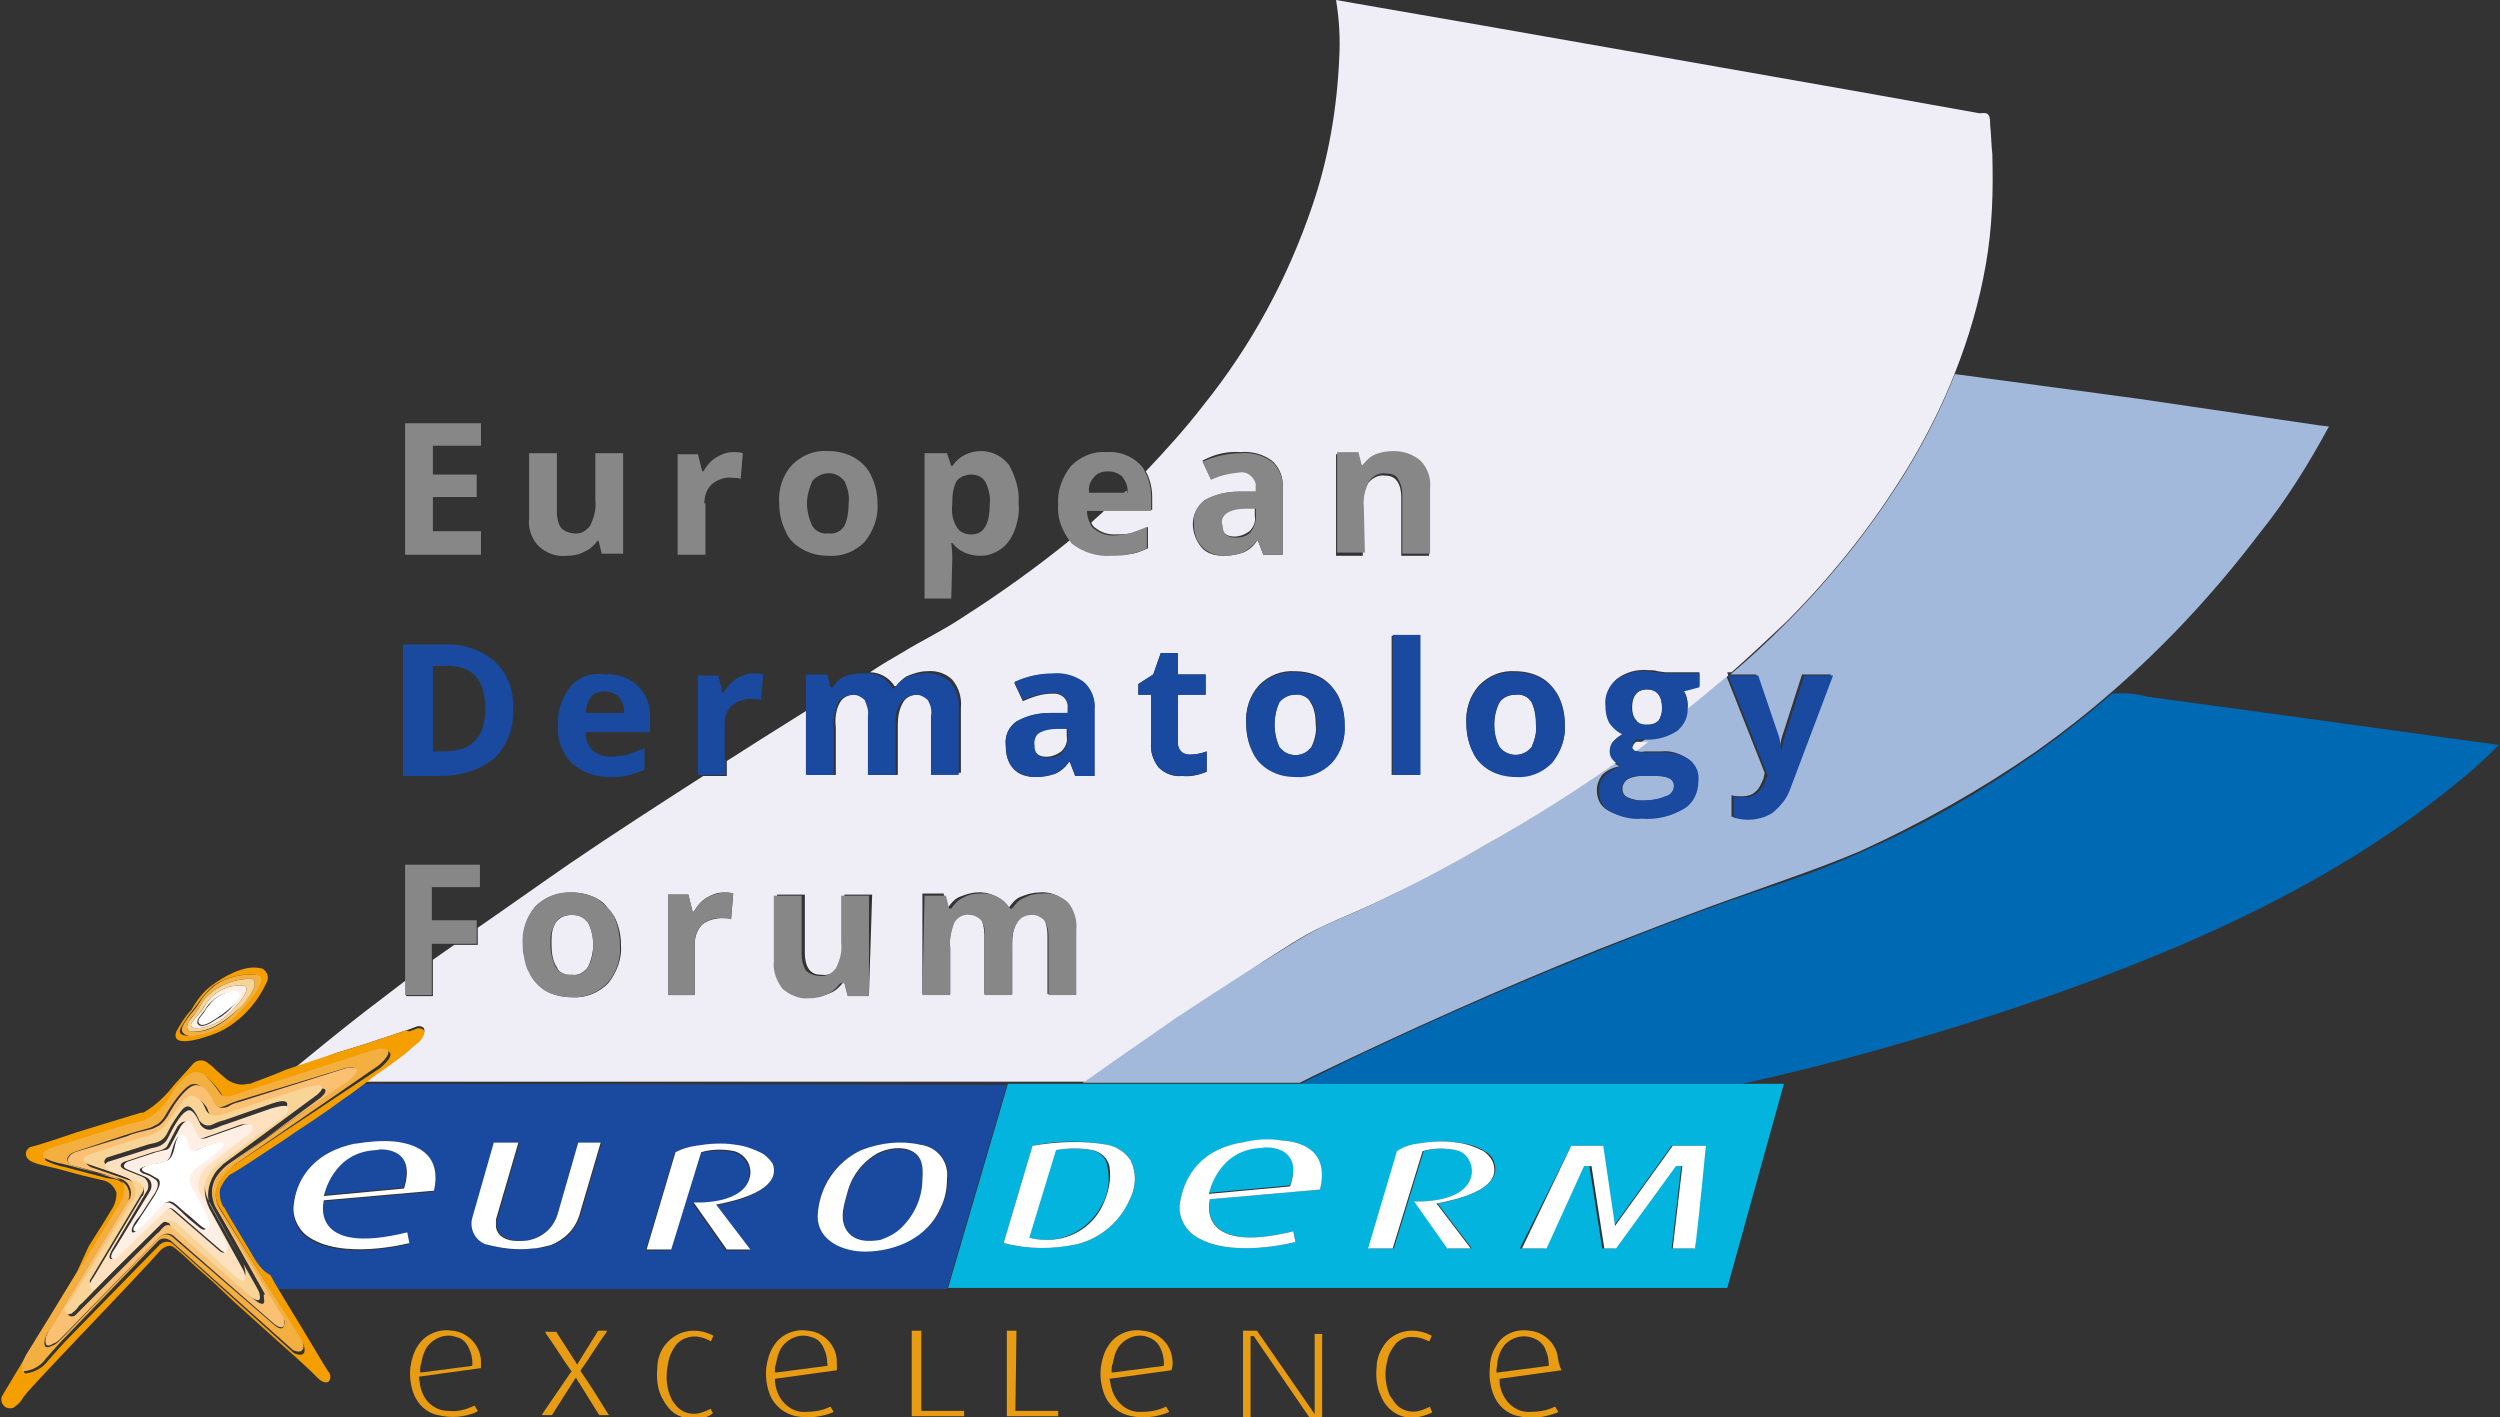 <?xml version="1.0" encoding="utf-8"?>
<!-- Generator: Adobe Illustrator 24.0.1, SVG Export Plug-In . SVG Version: 6.00 Build 0)  -->
<svg version="1.1" id="Capa_1" xmlns="http://www.w3.org/2000/svg" xmlns:xlink="http://www.w3.org/1999/xlink" x="0px" y="0px"
	 viewBox="0 0 233.9 132.6" style="enable-background:new 0 0 233.9 132.6;" xml:space="preserve">
<rect x="0" y="0" width="233.9" height="132.6" fill="#333333" stroke="none"/>
<style type="text/css">
	.st0{fill:none;}
	.st1{fill:#0069B3;}
	.st2{fill:#A3B9DB;}
	.st3{fill:#EFEEF7;}
	.st4{fill:#878787;}
	.st5{fill:#194A9F;}
	.st6{fill:#03B4DE;}
	.st7{fill:#FFFFFF;}
	.st8{fill:#F59E00;}
	.st9{fill:#F4AF41;}
	.st10{fill:#FBC072;}
	.st11{fill:#F8D497;}
	.st12{fill:#FFE1BF;}
	.st13{fill:#FFEFE5;}
	.st14{fill:#E89C13;}
</style>
<title>Recurso 2</title>
<g id="Capa_2_1_">
	<g id="Capa_1-2">
		<path class="st0" d="M76,125.1c-1.1-0.4-2.2,0.1-2.8,1c-0.3,0.4-0.4,0.9-0.5,1.5c0,0.3,0,0.6-0.1,0.8h0.2l4.6-0.6
			c0.1,0,0.1,0,0.1-0.1c0-0.5-0.1-0.9-0.3-1.4C77.1,125.7,76.6,125.3,76,125.1z"/>
		<path class="st0" d="M42.7,125.1c-1.1-0.4-2.2,0.1-2.8,1c-0.3,0.4-0.4,0.9-0.5,1.5c0,0.3,0,0.6-0.1,0.8h0.2l4.6-0.6
			c0.1,0,0.1,0,0.1-0.1c0-0.5-0.1-0.9-0.3-1.4C43.7,125.7,43.3,125.3,42.7,125.1z"/>
		<path class="st0" d="M90.9,50c1.2,0,1.7-0.9,1.7-2.8c0.1-0.7-0.1-1.5-0.4-2.2c-0.3-0.5-0.8-0.7-1.3-0.7c-0.5,0-1,0.2-1.4,0.6
			c-0.3,0.6-0.5,1.3-0.4,1.9v0.3c-0.1,0.8,0.1,1.5,0.4,2.2C89.8,49.7,90.3,50,90.9,50z"/>
		<path class="st0" d="M40.4,89.7l2-1.4h-2V89.7z"/>
		<path class="st0" d="M45.4,66.3c0-2.7-1.2-4-3.5-4h-1.4v8h1.1C44.1,70.3,45.4,69,45.4,66.3z"/>
		<path class="st0" d="M107.4,125.1c-1.1-0.4-2.2,0.1-2.8,1c-0.3,0.4-0.4,0.9-0.5,1.5c0,0.3,0,0.6-0.1,0.8h0.2l4.6-0.6
			c0.1,0,0.1,0,0.1-0.1c0-0.5-0.1-0.9-0.3-1.4C108.4,125.7,108,125.3,107.4,125.1z"/>
		<path class="st0" d="M105.4,45.9c0-0.5-0.2-0.9-0.5-1.3c-0.3-0.4-0.8-0.5-1.3-0.5c-0.5,0-0.9,0.2-1.3,0.5
			c-0.3,0.4-0.5,0.9-0.5,1.5h3.4L105.4,45.9z"/>
		<path class="st0" d="M102,49c0.4-0.4,0.9-0.8,1.3-1.2h-1.6C101.7,48.2,101.8,48.6,102,49z"/>
		<path class="st0" d="M143.7,125.3c-1-0.5-2.2-0.2-2.9,0.5c-0.4,0.4-0.6,1-0.7,1.6c-0.1,0.3-0.1,0.7-0.1,1h0.2l4.6-0.6
			c0.1,0,0.1,0,0.1-0.1c0-0.5-0.1-0.9-0.3-1.4C144.5,125.8,144.2,125.5,143.7,125.3z"/>
		<path class="st0" d="M77.5,50c0.6,0.1,1.2-0.2,1.5-0.7c0.3-0.6,0.5-1.4,0.4-2.1c0-0.7-0.1-1.4-0.4-2.1c-0.7-0.8-1.9-1-2.7-0.3
			c-0.1,0.1-0.2,0.2-0.3,0.3c-0.3,0.6-0.5,1.4-0.4,2.1c0,0.7,0.1,1.5,0.4,2.1C76.3,49.8,76.9,50,77.5,50z"/>
		<path class="st0" d="M54.8,66.7h3.6c0-0.5-0.2-1.1-0.5-1.5c-0.3-0.4-0.8-0.5-1.3-0.5c-0.5,0-0.9,0.2-1.3,0.5
			C55,65.7,54.9,66.2,54.8,66.7z"/>
		<path class="st1" d="M213.5,66.9L201,65.2c-1.1-0.3-2.2-0.4-3.4-0.3c-2.2,1.9-4.6,3.8-7,5.5c-5.1,3.6-10.6,6.8-16.4,9.3
			c-3.5,1.6-7.1,2.8-10.7,4c-4.7,1.6-9.3,3.4-13.8,5.2c-9,3.6-17.9,7.5-26.6,11.8l-1.4,0.7H163c8.2-1.8,16.3-4.1,24.3-6.7
			c15-5,30.2-11.3,42.5-21.4c1.4-1.1,2.7-2.3,4-3.6L213.5,66.9z"/>
		<path class="st2" d="M152.3,74.6c0.4,0.2,0.9,0.3,1.4,0.3c0.7,0,1.5-0.1,2.2-0.4c0.4-0.1,0.7-0.5,0.8-1c0-0.3-0.2-0.6-0.5-0.7
			c-0.5-0.2-0.9-0.2-1.4-0.2h-1.3c-0.4,0-0.8,0.1-1.2,0.3c-0.3,0.2-0.5,0.5-0.5,0.9C151.8,74.2,152,74.5,152.3,74.6z"/>
		<path class="st2" d="M167,58.4c-1.6,1.6-3.3,3.2-5.1,4.7h2.4l1.8,5.3c0.2,0.5,0.3,1.1,0.3,1.6h0.1c0.1-0.6,0.2-1.1,0.4-1.6
			l1.7-5.3h2.7l-4,10.6c-0.3,0.9-0.8,1.6-1.6,2.2c-0.7,0.5-1.5,0.7-2.4,0.7c-0.4,0-0.9-0.1-1.3-0.2v-2c0.3,0.1,0.7,0.1,1,0.1
			c0.4,0,0.9-0.1,1.2-0.4c0.4-0.3,0.6-0.8,0.8-1.3l0.1-0.5l-3.6-9.1c-1.2,1.1-2.5,2.1-3.8,3.1c0,0.8-0.4,1.5-1,2
			c-0.8,0.6-1.7,0.9-2.7,0.8c-0.4,0.3-0.9,0.7-1.3,1c0.4,0.2,0.8,0.3,1.2,0.2h1.6c0.8-0.1,1.7,0.2,2.4,0.7c0.6,0.5,0.9,1.2,0.8,2
			c0,1-0.5,2-1.4,2.6c-1.2,0.7-2.6,1-3.9,0.9c-1,0.1-2.1-0.2-3-0.7c-0.7-0.4-1-1.1-1-1.9c0-0.5,0.2-1,0.5-1.4c0.4-0.4,1-0.7,1.6-0.8
			c-0.1-0.1-0.3-0.1-0.4-0.3c-4,2.8-8.1,5.4-12.4,7.8c-3.4,2-7,3.8-10.5,5.5c-1.5,0.7-3,1.3-4.5,2c-2.2,1.1-4.3,2.6-6.4,3.8
			c-2.5,1.6-5,3.1-7.4,4.8c-2.9,1.9-5.8,3.9-8.6,6h20.3l1.4-0.7c8.7-4.2,17.6-8.2,26.6-11.8c4.6-1.8,9.2-3.6,13.8-5.2
			c3.6-1.3,7.2-2.5,10.7-4c5.7-2.6,11.2-5.7,16.4-9.3c2.4-1.7,4.7-3.5,7-5.5c5.2-4.5,9.8-9.5,13.9-14.9c2.5-3.1,4.6-6.5,6.5-10
			l-0.9-0.1l-17-2.5L182.9,35c-1.1,2.8-2.4,5.4-3.9,8C175.7,48.6,171.6,53.8,167,58.4z"/>
		<path class="st3" d="M105.4,46.1c0-0.1,0-0.1,0-0.2l-0.2,0.2H105.4z"/>
		<path class="st3" d="M31.5,98.5l2.6-0.8l2.4-0.8l1.5-0.5l0.3-0.1c0.3-0.1,0.5-0.2,0.8-0.3h0c0.7,0,0.6,0.4,0.6,0.5
			c-0.1,0.3-0.3,0.6-0.5,0.8l0,0l0,0l-0.5,0.4l-0.8,0.7c-0.4,0.3-0.8,0.6-1.2,0.9l-1.7,1.2l-0.9,0.7h67.4c2.8-2,5.7-4,8.6-6
			c2.4-1.6,4.9-3.2,7.4-4.8c2.1-1.3,4.2-2.8,6.4-3.8c1.5-0.7,3-1.3,4.5-2c3.6-1.7,7.1-3.5,10.5-5.5c4.3-2.4,8.4-5,12.4-7.8
			c-0.1-0.1-0.2-0.2-0.3-0.3c-0.2-0.2-0.3-0.5-0.3-0.8c0-0.3,0.1-0.6,0.3-0.9c0.3-0.3,0.6-0.5,0.9-0.7c-0.5-0.2-0.9-0.6-1.2-1
			c-0.3-0.5-0.4-1.1-0.4-1.7c-0.1-0.9,0.3-1.8,1-2.4c0.8-0.6,1.8-0.9,2.9-0.8c0.3,0,0.6,0,0.9,0.1l0.7,0.1h3.2v1.3l-1.5,0.4
			c0.3,0.4,0.4,0.9,0.4,1.4c0,0.1,0,0.2,0,0.3c1.3-1,2.5-2.1,3.8-3.1l-0.1-0.3h0.4c1.7-1.5,3.4-3.1,5.1-4.7
			c4.6-4.6,8.6-9.7,11.9-15.3c1.5-2.6,2.8-5.2,3.9-8c1.3-3.3,2.3-6.7,2.9-10.2c0.6-3.4,0.7-6.8,0.6-10.3c-0.1-0.9-0.1-1.8-0.2-2.7
			c0-0.3,0-0.8-0.2-1s-0.6-0.1-0.8-0.1l-10.6-1.9L157,5.6l-18.2-3.2l-12.1-2.1L125,0c0.3,1.8,0.4,3.6,0.3,5.4
			c-0.2,4.7-1,9.4-2.5,13.8c-2.3,6.8-5.7,13.1-10.2,18.7c-1.7,2.2-3.5,4.2-5.4,6.2c0.4,0.7,0.6,1.6,0.6,2.4v1.2h-4.4
			c-0.4,0.4-0.9,0.8-1.3,1.2c0.1,0.2,0.2,0.4,0.4,0.5c0.5,0.4,1.1,0.6,1.7,0.6c0.5,0,1.1,0,1.6-0.1c0.5-0.1,1.1-0.3,1.6-0.6v2
			c-0.5,0.2-0.9,0.4-1.4,0.5c-0.6,0.1-1.2,0.1-1.8,0.1c-1.3,0.1-2.6-0.4-3.6-1.3c-0.1-0.1-0.2-0.2-0.2-0.3
			c-3.3,2.7-6.8,5.2-10.4,7.5c-1.8,1.2-3.7,2.1-5.5,3.2c-1,0.6-2.1,1.2-3.1,1.9c0.9,0,1.8,0.5,2.3,1.3h0.2c0.3-0.4,0.6-0.8,1.1-1
			c0.5-0.2,1.1-0.4,1.7-0.4c0.9-0.1,1.8,0.2,2.4,0.8c0.6,0.7,0.9,1.7,0.8,2.6v6.1h-2.6V67c0-0.5-0.1-1.1-0.3-1.5
			c-0.2-0.3-0.7-0.5-1.1-0.5c-0.6,0-1.1,0.2-1.4,0.7c-0.4,0.7-0.5,1.4-0.5,2.1v4.7h-2.6V67c0-0.5-0.1-1-0.3-1.5
			c-0.3-0.4-0.7-0.5-1.1-0.5c-0.6,0-1.1,0.2-1.4,0.7c-0.4,0.7-0.5,1.5-0.4,2.4v4.4h-2.6v-6.1l-4.3,2.7l-3.3,2.1v1.4h-2.2
			c-4.2,2.7-8.4,5.4-12.5,8.2c-2.9,2-5.7,4-8.6,6v1.6h-2.2l-2,1.4v3.4h-2.5v-1.5c-1.3,1-2.5,1.9-3.8,2.9c-2.2,1.7-4.4,3.5-6.6,5.3
			c0.5-0.2,1-0.4,1.5-0.5L31.5,98.5z M68.4,86c-0.2-0.1-0.5-0.1-0.8-0.1c-0.7,0-1.4,0.2-1.9,0.6C65.2,87,65,87.7,65,88.3v4.8h-2.5
			v-9.4h1.9l0.4,1.6h0.1c0.3-0.5,0.7-1,1.2-1.3c0.5-0.3,1-0.5,1.6-0.5c0.3,0,0.6,0,0.9,0.1L68.4,86z M81.3,93.1h-2L79,91.9h-0.1
			c-0.3,0.4-0.7,0.8-1.2,1c-0.5,0.2-1.1,0.4-1.7,0.4c-0.9,0.1-1.8-0.3-2.5-0.9c-0.6-0.7-0.9-1.6-0.8-2.6v-6.1h2.6v5.5
			c0,0.5,0.1,1.1,0.4,1.5c0.3,0.4,0.7,0.5,1.2,0.5c0.6,0.1,1.2-0.2,1.6-0.7c0.4-0.7,0.5-1.6,0.5-2.4v-4.4h2.6L81.3,93.1z
			 M124.6,71.3c-0.9,0.9-2.1,1.4-3.4,1.3c-0.8,0-1.7-0.2-2.4-0.6c-0.7-0.4-1.2-1-1.6-1.7c-0.4-0.8-0.6-1.7-0.6-2.6
			c-0.1-1.3,0.3-2.6,1.2-3.6c0.9-0.9,2.1-1.4,3.4-1.3c0.8,0,1.7,0.2,2.4,0.6c0.7,0.4,1.2,1,1.6,1.7c0.4,0.8,0.6,1.7,0.6,2.6
			C125.9,69.1,125.4,70.4,124.6,71.3L124.6,71.3z M132.8,72.5h-2.6v-13h2.6V72.5z M145.2,71.3c-0.9,0.9-2.1,1.4-3.4,1.3
			c-0.8,0-1.7-0.2-2.4-0.6c-0.7-0.4-1.2-1-1.6-1.7c-0.4-0.8-0.6-1.7-0.6-2.6c-0.1-1.3,0.3-2.6,1.2-3.6c0.9-0.9,2.1-1.4,3.4-1.3
			c0.8,0,1.7,0.2,2.4,0.6c0.7,0.4,1.2,1,1.6,1.7c0.4,0.8,0.6,1.7,0.6,2.6C146.5,69.1,146,70.4,145.2,71.3L145.2,71.3z M125,42.5h2
			l0.3,1.2h0.1c0.3-0.4,0.7-0.8,1.2-1c0.5-0.2,1.1-0.4,1.7-0.3c0.9-0.1,1.8,0.3,2.5,0.9c0.6,0.7,0.9,1.6,0.9,2.6v6.1h-2.6v-5.5
			c0-0.5-0.1-1.1-0.4-1.5c-0.3-0.4-0.7-0.5-1.1-0.5c-0.6-0.1-1.2,0.2-1.6,0.7c-0.4,0.7-0.5,1.6-0.5,2.4v4.4H125V42.5z M112.7,46.8
			c1-0.5,2-0.8,3.2-0.8h1.6v-0.5c0.1-0.7-0.4-1.3-1.1-1.4c-0.1,0-0.3,0-0.4,0c-0.9,0-1.8,0.3-2.7,0.7l-0.8-1.7
			c1.1-0.6,2.3-0.9,3.6-0.8c1-0.1,2.1,0.2,2.9,0.8c0.7,0.6,1.1,1.6,1,2.5v6.3h-1.8l-0.5-1.3h-0.1c-0.3,0.5-0.8,0.9-1.3,1.1
			c-0.6,0.2-1.2,0.3-1.8,0.3c-0.8,0-1.6-0.2-2.1-0.8c-0.5-0.6-0.8-1.4-0.8-2.2C111.6,48.2,112,47.4,112.7,46.8L112.7,46.8z
			 M106.5,64l1.4-0.9l0.7-2h1.6v2h2.6V65h-2.6v4.5c0,0.3,0.1,0.6,0.3,0.8c0.2,0.2,0.5,0.3,0.8,0.3c0.5,0,1.1-0.1,1.6-0.3v1.9
			c-0.7,0.3-1.5,0.5-2.3,0.4c-0.8,0.1-1.6-0.2-2.2-0.8c-0.5-0.7-0.8-1.5-0.7-2.3V65h-1.2V64z M95.1,67.5c1-0.5,2-0.8,3.2-0.8h1.6
			v-0.4c0.1-0.7-0.4-1.3-1.1-1.4c-0.1,0-0.2,0-0.4,0c-0.9,0-1.8,0.3-2.7,0.7l-0.8-1.7c1.1-0.6,2.3-0.9,3.6-0.8
			c1-0.1,2.1,0.2,2.9,0.8c0.7,0.6,1.1,1.6,1,2.5v6.2h-1.8l-0.5-1.3h-0.1c-0.3,0.5-0.8,0.9-1.3,1.1c-0.6,0.2-1.2,0.3-1.8,0.3
			c-0.8,0-1.6-0.2-2.1-0.8c-0.3-0.3-0.5-0.7-0.6-1.2c-0.1-0.3-0.1-0.7-0.1-1C94,68.8,94.4,68,95.1,67.5z M88.3,83.7l0.3,1.2h0.1
			c0.3-0.4,0.6-0.8,1.1-1c0.5-0.2,1.1-0.4,1.6-0.4c1.1-0.1,2.2,0.4,2.8,1.4h0.2c0.3-0.4,0.6-0.8,1.1-1c0.5-0.2,1.1-0.4,1.7-0.4
			c0.9-0.1,1.8,0.2,2.4,0.8c0.6,0.7,0.9,1.7,0.8,2.6v6.1H98v-5.5c0-0.5-0.1-1.1-0.3-1.5c-0.2-0.3-0.7-0.5-1.1-0.5
			c-0.6,0-1.1,0.2-1.4,0.7c-0.4,0.6-0.5,1.4-0.5,2.1v4.7h-2.6v-5.5c0-0.5-0.1-1.1-0.3-1.5c-0.2-0.3-0.7-0.5-1.1-0.5
			c-0.6,0-1.1,0.2-1.4,0.7c-0.3,0.7-0.5,1.6-0.4,2.4v4.4h-2.6v-9.4H88.3z M50.1,84.8c0.9-0.9,2.1-1.3,3.4-1.3c0.8,0,1.7,0.2,2.4,0.6
			c0.4,0.2,0.7,0.5,1,0.9c0.2,0.3,0.4,0.5,0.6,0.8c0.4,0.8,0.6,1.7,0.6,2.6c0.1,1.3-0.4,2.6-1.2,3.6c-0.9,0.9-2.1,1.4-3.4,1.3
			c-0.8,0-1.7-0.2-2.4-0.6c-0.7-0.4-1.2-1-1.5-1.7c-0.2-0.5-0.4-1.1-0.5-1.6c0-0.3-0.1-0.7-0.1-1C48.8,87.1,49.3,85.8,50.1,84.8z"/>
		<path class="st3" d="M115.5,50.2c0.5,0,1-0.2,1.4-0.5c0.4-0.4,0.6-0.9,0.5-1.4v-0.8h-1c-0.6,0-1.2,0.1-1.7,0.4
			c-0.4,0.2-0.6,0.7-0.6,1.1C114.3,49.8,114.7,50.2,115.5,50.2z"/>
		<path class="st3" d="M154.1,67.8c0.4,0,0.8-0.1,1.1-0.4c0.2-0.4,0.4-0.8,0.3-1.2c0-1.1-0.5-1.7-1.4-1.7s-1.4,0.6-1.4,1.7
			c0,0.4,0.1,0.9,0.4,1.2C153.3,67.7,153.7,67.9,154.1,67.8z"/>
		<path class="st3" d="M53.5,91.2c0.6,0.1,1.1-0.2,1.5-0.7c0.3-0.6,0.5-1.4,0.5-2.1c0-0.7-0.1-1.4-0.5-2.1c-0.1-0.1-0.1-0.1-0.2-0.2
			c-0.3-0.4-0.8-0.5-1.3-0.5c-0.6,0-1.1,0.2-1.5,0.7c-0.3,0.5-0.4,1-0.4,1.6c0,0.2,0,0.3,0,0.5c0,0.7,0.1,1.5,0.5,2.1
			C52.3,91,52.9,91.3,53.5,91.2z"/>
		<path class="st3" d="M121.2,65c-0.6,0-1.1,0.2-1.5,0.7c-0.6,1.3-0.6,2.9,0,4.2c0.6,0.8,1.8,1,2.6,0.4c0.1-0.1,0.2-0.2,0.4-0.4
			c0.3-0.7,0.5-1.4,0.4-2.1c0-0.7-0.1-1.5-0.5-2.1C122.4,65.2,121.8,64.9,121.2,65z"/>
		<path class="st3" d="M97.9,70.8c0.5,0,1-0.2,1.4-0.5c0.4-0.4,0.6-0.9,0.5-1.4v-0.8h-1c-0.6,0-1.2,0.1-1.7,0.4
			c-0.4,0.3-0.6,0.7-0.6,1.1c0,0.1,0,0.1,0,0.2C96.8,70.5,97.2,70.8,97.9,70.8z"/>
		<path class="st3" d="M153.5,69.4h-0.4c-0.2,0.1-0.4,0.4-0.4,0.7c0,0.1,0.1,0.3,0.2,0.3c0.4-0.3,0.9-0.6,1.3-1H154L153.5,69.4z"/>
		<path class="st3" d="M141.8,65c-0.6,0-1.1,0.2-1.5,0.7c-0.3,0.6-0.5,1.4-0.5,2.1c0,0.7,0.1,1.5,0.5,2.1c0.6,0.8,1.8,1,2.7,0.3
			c0.1-0.1,0.2-0.2,0.3-0.3c0.3-0.7,0.5-1.4,0.4-2.1c0-0.7-0.1-1.4-0.4-2.1C143,65.2,142.4,64.9,141.8,65z"/>
		<polygon class="st4" points="45,49.7 40.5,49.7 40.5,46.5 44.6,46.5 44.6,44.4 40.5,44.4 40.5,41.7 45,41.7 45,39.6 37.9,39.6 
			37.9,51.9 45,51.9 		"/>
		<path class="st4" d="M53,52c0.6,0,1.2-0.1,1.7-0.4c0.5-0.2,0.9-0.6,1.2-1H56l0.3,1.2h2v-9.4h-2.6v4.4c0.1,0.8-0.1,1.6-0.5,2.4
			c-0.4,0.5-0.9,0.8-1.5,0.7c-0.4,0-0.9-0.2-1.2-0.5c-0.3-0.4-0.4-1-0.4-1.5v-5.5h-2.6v6.1c-0.1,0.9,0.2,1.8,0.8,2.5
			C51.1,51.8,52.1,52.1,53,52z"/>
		<path class="st4" d="M65.9,47.1c0-0.7,0.2-1.3,0.7-1.8c0.5-0.4,1.2-0.7,1.9-0.6c0.3,0,0.5,0,0.8,0.1l0.2-2.4
			c-0.3-0.1-0.6-0.1-0.9-0.1c-0.6,0-1.1,0.2-1.6,0.5c-0.5,0.3-0.9,0.8-1.2,1.3h-0.1l-0.4-1.6h-1.9v9.4h2.6V47.1z"/>
		<path class="st4" d="M75.1,51.4c0.7,0.4,1.5,0.6,2.4,0.6c1.3,0.1,2.5-0.4,3.4-1.3c0.8-1,1.3-2.3,1.2-3.6c0-0.9-0.2-1.8-0.6-2.6
			c-0.3-0.7-0.9-1.3-1.6-1.7c-0.7-0.4-1.6-0.6-2.4-0.6c-1.3-0.1-2.5,0.4-3.4,1.3c-0.9,1-1.3,2.3-1.2,3.6c0,0.9,0.2,1.8,0.6,2.6
			C73.8,50.5,74.4,51,75.1,51.4z M76,45c0.7-0.8,1.9-1,2.7-0.3c0.1,0.1,0.2,0.2,0.3,0.3c0.3,0.6,0.5,1.4,0.4,2.1
			c0,0.7-0.1,1.5-0.4,2.1c-0.3,0.5-0.9,0.8-1.5,0.7c-0.6,0.1-1.2-0.2-1.5-0.7c-0.3-0.6-0.5-1.4-0.5-2.1C75.5,46.4,75.7,45.7,76,45z"
			/>
		<path class="st4" d="M89.1,52.2c0-0.1,0-0.6-0.1-1.4h0.1c0.6,0.8,1.6,1.2,2.6,1.2c0.7,0,1.3-0.2,1.9-0.6c0.6-0.4,1-1,1.3-1.7
			c0.3-0.8,0.5-1.7,0.4-2.6c0.1-1.3-0.3-2.5-0.9-3.6c-0.6-0.8-1.6-1.3-2.6-1.3c-1.1,0-2.1,0.5-2.7,1.4h-0.1l-0.4-1.2h-2.1V56H89
			L89.1,52.2z M89.1,46.9c0-0.7,0.1-1.3,0.4-1.9c0.3-0.4,0.9-0.6,1.4-0.6c0.5,0,1,0.2,1.3,0.7c0.3,0.6,0.5,1.4,0.4,2.1
			c0,1.9-0.6,2.8-1.7,2.8c-0.6,0-1.1-0.2-1.4-0.7c-0.4-0.7-0.5-1.4-0.4-2.2V46.9z"/>
		<path class="st4" d="M104,52c0.6,0,1.2,0,1.9-0.2c0.5-0.1,1-0.3,1.4-0.5v-2c-0.5,0.2-1,0.4-1.6,0.6c-0.5,0.1-1.1,0.2-1.6,0.2
			c-0.6,0-1.2-0.2-1.7-0.6c-0.2-0.1-0.3-0.3-0.4-0.5c-0.2-0.4-0.3-0.8-0.3-1.2h6v-1.3c0-0.8-0.2-1.7-0.6-2.4
			c-0.1-0.3-0.3-0.5-0.5-0.7c-0.8-0.8-2-1.2-3.1-1.1c-1.2-0.1-2.4,0.4-3.3,1.3c-0.8,1-1.3,2.3-1.2,3.6c-0.1,1.2,0.3,2.3,1,3.3
			c0.1,0.1,0.2,0.2,0.2,0.3C101.3,51.7,102.7,52.1,104,52z M102.4,44.6c0.3-0.4,0.8-0.5,1.3-0.5c0.5,0,1,0.2,1.3,0.5
			c0.3,0.4,0.5,0.8,0.5,1.3c0,0,0,0.1,0,0.2h-3.6C101.8,45.5,102,45,102.4,44.6L102.4,44.6z"/>
		<path class="st4" d="M114.5,52c0.6,0,1.2-0.1,1.8-0.3c0.5-0.3,1-0.7,1.3-1.1h0.1l0.5,1.3h1.8v-6.2c0.1-0.9-0.3-1.9-1-2.5
			c-0.8-0.6-1.9-0.9-2.9-0.8c-1.2,0-2.5,0.3-3.6,0.8l0.8,1.7c0.8-0.4,1.7-0.6,2.7-0.7c0.7-0.1,1.3,0.4,1.5,1.1c0,0.1,0,0.2,0,0.4V46
			h-1.6c-1.1,0-2.2,0.2-3.2,0.8c-0.7,0.5-1.1,1.3-1,2.2c0,0.8,0.2,1.6,0.8,2.2C113,51.7,113.8,52,114.5,52z M114.8,48
			c0.5-0.3,1.1-0.4,1.7-0.4h1v0.8c0,0.5-0.2,1-0.5,1.4c-0.4,0.4-0.9,0.5-1.4,0.5c-0.8,0-1.2-0.4-1.2-1.1
			C114.2,48.7,114.4,48.3,114.8,48z"/>
		<path class="st4" d="M127.6,47.4c-0.1-0.8,0.1-1.6,0.5-2.4c0.4-0.5,0.9-0.8,1.6-0.7c0.4,0,0.9,0.1,1.1,0.5c0.3,0.5,0.4,1,0.4,1.5
			v5.5h2.6v-6.1c0.1-0.9-0.2-1.9-0.9-2.6c-0.7-0.6-1.6-0.9-2.5-0.9c-0.6,0-1.2,0.1-1.7,0.3c-0.5,0.2-0.9,0.6-1.2,1h-0.1l-0.3-1.2h-2
			v9.4h2.6L127.6,47.4z"/>
		<path class="st5" d="M46.3,70.9c1.2-1.2,1.8-2.9,1.7-4.6c0.1-1.6-0.5-3.3-1.7-4.4c-1.3-1.1-3-1.7-4.7-1.6h-3.9v12.3h3.5
			C43.2,72.6,45,72,46.3,70.9z M40.5,62.3h1.4c2.3,0,3.5,1.3,3.5,4s-1.3,4-3.8,4h-1.1V62.3z"/>
		<path class="st5" d="M53.4,64.2c-0.8,1-1.3,2.3-1.2,3.7c-0.1,1.3,0.4,2.6,1.3,3.5c1,0.9,2.2,1.3,3.5,1.3c0.6,0,1.3,0,1.9-0.2
			c0.5-0.1,1-0.3,1.4-0.5v-2c-0.5,0.2-1,0.4-1.6,0.6c-0.5,0.1-1.1,0.2-1.6,0.2c-0.6,0-1.2-0.2-1.7-0.6c-0.4-0.5-0.7-1.1-0.6-1.7h6
			v-1.2c0.1-1.2-0.3-2.3-1.1-3.1c-0.8-0.8-2-1.2-3.1-1.1C55.4,62.9,54.2,63.3,53.4,64.2z M57.9,65.2c0.3,0.4,0.5,0.9,0.5,1.5h-3.6
			c0-0.5,0.2-1.1,0.5-1.5c0.3-0.4,0.8-0.5,1.3-0.5C57.1,64.7,57.6,64.9,57.9,65.2L57.9,65.2z"/>
		<path class="st5" d="M67.8,71.1v-3.4c0-0.6,0.2-1.3,0.7-1.7c0.5-0.4,1.2-0.7,1.9-0.6c0.3,0,0.5,0,0.8,0.1l0.2-2.4
			C71.1,63,70.8,63,70.5,63c-0.6,0-1.1,0.2-1.6,0.5c-0.5,0.3-0.9,0.8-1.2,1.3h-0.1l-0.4-1.6h-1.9v9.3h2.6V71.1z"/>
		<path class="st5" d="M78,72.5v-4.4c-0.1-0.8,0.1-1.6,0.4-2.4c0.3-0.5,0.9-0.7,1.4-0.7c0.4,0,0.8,0.2,1.1,0.5
			c0.2,0.5,0.4,1,0.3,1.5v5.5h2.6v-4.7c-0.1-0.7,0.1-1.5,0.5-2.1c0.3-0.4,0.9-0.7,1.4-0.7c0.4,0,0.8,0.2,1.1,0.5
			c0.3,0.5,0.4,1,0.3,1.5v5.5h2.6v-6.1c0.1-0.9-0.2-1.9-0.8-2.6c-0.7-0.6-1.5-0.9-2.4-0.8c-0.6,0-1.1,0.1-1.7,0.4
			c-0.5,0.2-0.9,0.6-1.1,1h-0.2C83,63.5,82.1,63,81.2,63c-0.2,0-0.4,0-0.6,0c-0.6,0-1.1,0.1-1.6,0.3c-0.5,0.2-0.8,0.6-1.1,1h-0.2
			l-0.3-1.2h-2v9.4H78z"/>
		<path class="st5" d="M94.8,71.9c0.6,0.5,1.3,0.8,2.1,0.8c0.6,0,1.2-0.1,1.8-0.3c0.5-0.3,1-0.7,1.3-1.1h0.1l0.5,1.3h1.8v-6.3
			c0.1-0.9-0.3-1.9-1-2.5c-0.8-0.6-1.9-0.9-2.9-0.8c-1.2,0-2.5,0.3-3.6,0.8l0.8,1.7c0.8-0.4,1.7-0.6,2.7-0.7
			c0.7-0.1,1.4,0.4,1.5,1.1c0,0.1,0,0.2,0,0.4v0.4h-1.6c-1.1,0-2.2,0.2-3.2,0.8c-0.7,0.5-1.1,1.3-1,2.2c0,0.3,0.1,0.7,0.1,1
			C94.3,71.1,94.5,71.5,94.8,71.9z M97.2,68.6c0.5-0.3,1.1-0.4,1.7-0.4h1v0.8c0,0.5-0.2,1-0.5,1.4c-0.4,0.4-0.9,0.5-1.4,0.5
			c-0.7,0-1.1-0.3-1.2-0.9c0-0.1,0-0.1,0-0.2C96.7,69.3,96.9,68.8,97.2,68.6z"/>
		<path class="st5" d="M107.7,65.8v3.7c-0.1,0.8,0.2,1.7,0.7,2.3c0.6,0.6,1.4,0.8,2.2,0.8c0.8,0,1.6-0.1,2.3-0.4v-1.9
			c-0.5,0.2-1.1,0.3-1.6,0.3c-0.3,0-0.6-0.1-0.8-0.3c-0.2-0.2-0.3-0.5-0.3-0.8V65h2.6v-1.9h-2.6v-2h-1.6l-0.7,2l-1.4,0.9v1h1.2V65.8
			z"/>
		<path class="st5" d="M123.6,63.5c-0.7-0.4-1.6-0.6-2.4-0.6c-1.3-0.1-2.5,0.4-3.4,1.3c-0.9,1-1.3,2.3-1.2,3.6
			c0,0.9,0.2,1.8,0.6,2.6c0.3,0.7,0.9,1.3,1.6,1.7c0.7,0.4,1.5,0.6,2.4,0.6c1.3,0.1,2.5-0.4,3.4-1.3c0.9-1,1.3-2.3,1.2-3.6
			c0-0.9-0.2-1.8-0.6-2.6C124.9,64.5,124.3,63.9,123.6,63.5z M122.7,69.9c-0.6,0.8-1.8,1-2.6,0.4c-0.1-0.1-0.2-0.2-0.4-0.4
			c-0.6-1.3-0.6-2.9,0-4.2c0.7-0.8,1.9-1,2.7-0.3c0.1,0.1,0.2,0.2,0.3,0.3c0.3,0.6,0.5,1.4,0.5,2.1
			C123.2,68.5,123.1,69.3,122.7,69.9z"/>
		<rect x="130.3" y="59.4" class="st5" width="2.6" height="13.1"/>
		<path class="st5" d="M144.2,63.5c-0.7-0.4-1.5-0.6-2.4-0.6c-1.3-0.1-2.5,0.4-3.4,1.3c-0.9,1-1.3,2.3-1.2,3.6
			c0,0.9,0.2,1.8,0.6,2.6c0.3,0.7,0.9,1.3,1.6,1.7c0.7,0.4,1.6,0.6,2.4,0.6c1.3,0.1,2.5-0.4,3.4-1.3c0.8-1,1.3-2.3,1.2-3.6
			c0-0.9-0.2-1.8-0.6-2.6C145.5,64.5,144.9,63.9,144.2,63.5z M143.3,69.9c-0.6,0.8-1.8,1-2.7,0.3c-0.1-0.1-0.2-0.2-0.3-0.3
			c-0.3-0.6-0.5-1.4-0.5-2.1c0-0.7,0.1-1.5,0.5-2.1c0.3-0.5,0.9-0.7,1.5-0.7c0.6-0.1,1.2,0.2,1.5,0.7c0.3,0.6,0.5,1.4,0.4,2.1
			C143.8,68.5,143.6,69.2,143.3,69.9z"/>
		<path class="st5" d="M150.1,72.6c-0.4,0.4-0.5,0.9-0.5,1.4c0,0.8,0.3,1.5,1,1.9c0.9,0.5,2,0.8,3,0.7c1.4,0.1,2.7-0.2,3.9-0.9
			c0.9-0.5,1.4-1.5,1.4-2.6c0.1-0.8-0.2-1.5-0.8-2c-0.7-0.5-1.5-0.7-2.4-0.7h-1.6c-0.4,0-0.8,0-1.2-0.2c-0.1-0.1-0.2-0.2-0.2-0.3
			c0-0.3,0.2-0.5,0.4-0.7h0.4h0.5h0.2c1,0,1.9-0.3,2.7-0.8c0.6-0.5,1-1.2,1-2c0-0.1,0-0.2,0-0.3c0-0.5-0.1-1-0.4-1.4l1.5-0.4V63
			h-3.3l-0.7-0.1c-0.3,0-0.6-0.1-0.9-0.1c-1-0.1-2,0.2-2.9,0.8c-0.7,0.6-1.1,1.5-1,2.4c0,0.6,0.1,1.2,0.4,1.7c0.3,0.4,0.7,0.8,1.2,1
			c-0.3,0.2-0.6,0.4-0.9,0.7c-0.2,0.2-0.3,0.6-0.3,0.9c0,0.3,0.1,0.6,0.3,0.8c0.1,0.1,0.2,0.2,0.3,0.3c0.1,0.1,0.2,0.2,0.4,0.3
			C151,71.9,150.5,72.2,150.1,72.6z M154.1,64.5c0.9,0,1.4,0.6,1.4,1.7c0,0.4-0.1,0.9-0.3,1.2c-0.3,0.3-0.7,0.5-1.1,0.4
			c-0.4,0-0.8-0.1-1.1-0.4c-0.2-0.4-0.4-0.8-0.4-1.2C152.7,65,153.2,64.5,154.1,64.5L154.1,64.5z M152.2,72.9
			c0.3-0.2,0.8-0.3,1.2-0.3h1.3c0.5,0,1,0,1.4,0.2c0.3,0.1,0.5,0.4,0.5,0.7c0,0.5-0.3,0.9-0.8,1c-0.7,0.3-1.4,0.4-2.2,0.4
			c-0.5,0-1-0.1-1.4-0.3c-0.3-0.2-0.5-0.5-0.5-0.8C151.8,73.4,152,73.1,152.2,72.9L152.2,72.9z"/>
		<path class="st5" d="M165.2,72.9c-0.1,0.5-0.4,0.9-0.8,1.3c-0.3,0.3-0.8,0.4-1.2,0.4c-0.3,0-0.7,0-1-0.1v2
			c0.4,0.1,0.9,0.2,1.3,0.2c0.8,0,1.7-0.2,2.4-0.7c0.7-0.6,1.3-1.3,1.6-2.2l4-10.6h-2.7l-1.7,5.3c-0.2,0.5-0.3,1.1-0.4,1.6h-0.1
			c0-0.6-0.1-1.1-0.3-1.6l-1.8-5.3h-2.8l0.1,0.3l3.6,9.1L165.2,72.9z"/>
		<polygon class="st4" points="40.4,93.1 40.4,89.7 40.4,88.3 42.4,88.3 44.6,88.3 44.6,86.7 44.6,86.1 40.4,86.1 40.4,83 44.9,83 
			44.9,80.9 37.9,80.9 37.9,91.6 37.9,93.1 		"/>
		<path class="st4" d="M49.5,91c0.3,0.7,0.9,1.3,1.5,1.7c0.7,0.4,1.6,0.6,2.4,0.6c1.3,0.1,2.5-0.4,3.4-1.3c0.9-1,1.3-2.3,1.2-3.6
			c0-0.9-0.2-1.8-0.5-2.6c-0.2-0.3-0.3-0.6-0.6-0.8c-0.3-0.3-0.6-0.6-1-0.9c-0.7-0.4-1.5-0.6-2.4-0.6c-1.3-0.1-2.5,0.4-3.4,1.3
			c-0.9,1-1.3,2.3-1.2,3.6c0,0.3,0,0.7,0.1,1C49.1,90,49.2,90.5,49.5,91z M51.5,87.9c0-0.6,0.2-1.1,0.5-1.6c0.3-0.5,0.9-0.7,1.5-0.7
			c0.5,0,1,0.2,1.3,0.5c0.1,0.1,0.1,0.1,0.2,0.2c0.3,0.6,0.5,1.4,0.5,2.1c0,0.7-0.1,1.5-0.5,2.1c-0.3,0.5-0.9,0.8-1.5,0.7
			c-0.6,0-1.2-0.2-1.5-0.7c-0.3-0.6-0.5-1.4-0.5-2.1C51.5,88.2,51.5,88.1,51.5,87.9L51.5,87.9z"/>
		<path class="st4" d="M66.1,84c-0.5,0.3-0.9,0.8-1.2,1.3h-0.1l-0.4-1.6h-1.9v9.4H65v-4.8c0-0.7,0.2-1.3,0.7-1.8
			c0.5-0.4,1.2-0.7,1.9-0.6c0.3,0,0.5,0,0.8,0.1l0.2-2.4c-0.3-0.1-0.6-0.1-0.9-0.1C67.1,83.6,66.6,83.7,66.1,84z"/>
		<path class="st4" d="M78.7,88.2c0.1,0.8-0.1,1.6-0.5,2.4c-0.4,0.5-0.9,0.8-1.6,0.7c-0.4,0-0.9-0.2-1.2-0.5c-0.3-0.5-0.4-1-0.4-1.5
			v-5.5h-2.6v6.1c-0.1,0.9,0.2,1.8,0.8,2.6c0.7,0.6,1.6,1,2.5,0.9c0.6,0,1.2-0.1,1.7-0.4c0.5-0.2,0.9-0.6,1.2-1H79l0.3,1.2h2v-9.4
			h-2.6V88.2z"/>
		<path class="st4" d="M86.3,93.1h2.6v-4.4c-0.1-0.8,0.1-1.6,0.4-2.4c0.3-0.5,0.9-0.8,1.4-0.7c0.4,0,0.8,0.2,1.1,0.5
			c0.3,0.5,0.4,1,0.3,1.5v5.5h2.6v-4.7c-0.1-0.7,0.1-1.5,0.5-2.1c0.3-0.5,0.8-0.7,1.4-0.7c0.4,0,0.8,0.2,1.1,0.5
			c0.3,0.5,0.4,1,0.4,1.5v5.5h2.6V87c0.1-0.9-0.2-1.9-0.8-2.6c-0.7-0.6-1.5-0.9-2.4-0.8c-0.6,0-1.1,0.1-1.7,0.4
			c-0.5,0.2-0.8,0.6-1.1,1h-0.2c-0.6-1-1.7-1.5-2.8-1.4c-0.6,0-1.1,0.1-1.6,0.4c-0.5,0.2-0.8,0.6-1.1,1h-0.2l-0.3-1.2h-2L86.3,93.1z
			"/>
		<path class="st5" d="M34,101.4c-0.4,0.3-0.8,0.6-1.2,0.9c-0.9,0.6-1.8,1.3-2.7,1.9c-1.1,0.8-2.3,1.5-3.4,2.3l-4.1,2.7l-1,0.6
			l-0.2,0.1l-0.1,0.1c-0.3,0.3-0.6,0.7-0.8,1.2c-0.2,0.6-0.1,1.2,0.3,1.7l0.1,0.1l0.5,0.9l0.9,1.5c0.4,0.7,0.8,1.3,1.2,2
			s0.9,1.5,1.4,2.3l0.5,0.9h63.2l5.6-19.1L34,101.4z M40.5,111.5l-10.3,0.9c0,0-1.4,5.3,7.8,3l0.2,1c0,0-6.5,1.7-9.6-0.7
			c-0.9-0.7-1.3-1.9-1.2-3c0.3-1.8,1.4-4.7,5.7-5.6l0,0h0.1c1.2-0.3,2.4-0.3,3.6-0.2C38.7,107,41.4,107.8,40.5,111.5L40.5,111.5z
			 M54.3,113.7c-0.4,1.3-1.4,2.4-2.7,2.8c-0.5,0.2-1,0.3-1.6,0.3c-1.5,0.2-3.1,0.1-4.5-0.4c-1-0.4-1.5-1.5-1.2-2.5l2-7h2.3l-2.1,7.2
			c-0.1,0.2-0.1,0.5,0,0.7c0.1,0.6,0.6,1.3,2.4,1.3H49c1.5-0.1,2.8-1.2,3.2-2.6l1.9-6.6h2.2L54.3,113.7z M66.9,112.8l3.2,4.2h-2.2
			l-3.1-4.4c0,0,4.9,0.3,5.3-2.6c0.1-1-0.5-1.9-1.5-2.2c-1-0.2-2.1-0.2-3.1,0.1l-2.8,9.1h-2.3l2.7-9.1c0.6-0.3,1.2-0.5,1.9-0.6l0,0
			c1.2-0.2,2.5-0.3,3.7-0.1l0,0c0.9,0.1,1.7,0.3,2.5,0.8l0,0c0.4,0.2,0.8,0.6,0.9,1.1C72.7,110.1,72.2,111.8,66.9,112.8L66.9,112.8z
			 M88.1,112.9c-1.2,2.8-4.2,4-7.1,4.1c-2,0-4.4-0.9-4.5-3.2c0.1-2.7,1.6-5.1,4.1-6.2c1.7-0.7,3.7-0.8,5.5-0.5
			c1.6,0.2,2.7,1.5,2.6,3.1C88.7,111.1,88.5,112,88.1,112.9L88.1,112.9z"/>
		<path class="st5" d="M84.8,107.6c-0.9-0.2-1.9,0-2.7,0.4c-1.4,0.8-2.4,2.1-2.8,3.6c-0.3,1-0.7,2.6-0.1,3.6s2.1,1.1,3.2,0.9
			c0.8-0.2,1.4-0.6,2-1.2c1.2-1.2,1.9-2.8,1.9-4.5C86.4,109.1,86.3,107.9,84.8,107.6z"/>
		<path class="st5" d="M35.2,107.5c-4.2,0.1-5,4.3-5,4.3l7.5-0.7C39.1,107.1,35.2,107.5,35.2,107.5z"/>
		<path class="st6" d="M118.1,107.3c-4.2,0.1-5,4.3-5,4.3l7.6-0.7C122.1,107,118.1,107.3,118.1,107.3z"/>
		<path class="st6" d="M102.1,107.6c-1.1-0.2-2.3-0.2-3.4,0l-2.5,8.2c0.5,0.1,1,0.2,1.4,0.2c2.2,0.1,4.3-1.1,5.4-3.1
			c0.7-1.1,0.9-2.5,0.6-3.8C103.5,108.3,102.9,107.8,102.1,107.6z"/>
		<path class="st6" d="M109.4,101.4H94.3l-5.6,19.1h72.9l5.3-19.1H109.4z M105.8,112c-0.9,2.2-2.7,3.8-5,4.4
			c-2.3,0.5-4.7,0.5-6.9-0.1l2.7-9.1c2.3-0.5,4.7-0.5,7-0.1c0.9,0.2,1.7,0.7,2.2,1.5C106.3,109.7,106.3,111,105.8,112z M147,107.2
			h2.9l1.1,7.5l5.4-7.5h3.1c0,0-0.6,6.3-0.9,8.7l0,0c0,0.3-0.1,0.5-0.1,0.7v0.2h-2.1l0.9-7.7h-0.6l-5.6,7.7h-1.2l-1.2-7.7h-0.7
			l-3.5,7.7h-2.3L147,107.2z M130.8,107.7c0.6-0.3,1.2-0.5,1.9-0.7l0,0c1.2-0.2,2.5-0.3,3.7-0.1l0,0c0.9,0.1,1.7,0.3,2.5,0.8l0,0
			c0.4,0.2,0.8,0.6,0.9,1.1c0.4,1.1-0.1,2.8-5.3,3.8l3.2,4.2h-2.2l-3.1-4.4c0,0,4.9,0.3,5.4-2.6c0.2-1-0.5-1.9-1.5-2.2
			c-1-0.2-2.1-0.2-3.1,0.1l-2.8,9.1h-2.3L130.8,107.7z M123.5,111.3l-10.3,0.9c0,0-1.4,5.3,7.8,3l0.2,1c0,0-6.5,1.7-9.6-0.7
			c-0.9-0.7-1.4-1.9-1.2-3c0.3-1.8,1.4-4.7,5.7-5.6h0.1h0.1c1.2-0.3,2.4-0.3,3.6-0.2C121.7,106.8,124.3,107.6,123.5,111.3
			L123.5,111.3z"/>
		<path class="st7" d="M36.9,106.8c-1.2-0.1-2.4,0-3.6,0.2h-0.1l0,0c-4.3,0.9-5.5,3.8-5.7,5.6c-0.2,1.1,0.3,2.3,1.2,3
			c3.2,2.4,9.6,0.7,9.6,0.7l-0.2-1c-9.3,2.3-7.8-3-7.8-3l10.3-0.9C41.4,107.8,38.7,107,36.9,106.8z M37.8,111.2l-7.5,0.7
			c0,0,0.8-4.2,5-4.3C35.2,107.5,39.1,107.1,37.8,111.2z"/>
		<path class="st7" d="M116.2,106.9L116.2,106.9h-0.1c-4.3,0.8-5.4,3.8-5.7,5.6c-0.2,1.1,0.3,2.3,1.2,3c3.2,2.4,9.6,0.7,9.6,0.7
			l-0.2-1c-9.3,2.3-7.8-3-7.8-3l10.3-0.9c0.9-3.7-1.8-4.5-3.6-4.6C118.6,106.5,117.4,106.6,116.2,106.9z M120.7,111l-7.6,0.7
			c0,0,0.8-4.2,5-4.3C118.1,107.3,122.1,107,120.7,111z"/>
		<path class="st7" d="M52.2,113.5c-0.4,1.5-1.7,2.5-3.2,2.6h-0.2c-1.8,0.1-2.3-0.7-2.4-1.3c0-0.2,0-0.5,0-0.7l2.1-7.2h-2.3l-2,7
			c-0.3,1,0.2,2.1,1.2,2.5c1.5,0.4,3,0.6,4.5,0.4c0.5,0,1.1-0.2,1.6-0.3c1.3-0.5,2.3-1.5,2.7-2.8l2-6.8h-2.1L52.2,113.5z"/>
		<path class="st7" d="M71.3,107.9L71.3,107.9c-0.8-0.4-1.6-0.7-2.5-0.8l0,0c-1.2-0.2-2.5-0.1-3.7,0.1l0,0c-0.7,0.1-1.3,0.3-1.9,0.6
			l-2.7,9.1h2.3l2.8-9.1c1-0.3,2.1-0.3,3.1-0.1c1,0.3,1.6,1.2,1.5,2.2c-0.4,2.9-5.3,2.6-5.3,2.6l3.1,4.4h2.2l-3.2-4.2
			c5.3-1,5.7-2.7,5.3-3.8C72.1,108.6,71.8,108.2,71.3,107.9z"/>
		<path class="st7" d="M133.1,107.7c1-0.3,2.1-0.3,3.1-0.1c1,0.2,1.6,1.2,1.5,2.2c-0.4,2.9-5.4,2.6-5.4,2.6l3.1,4.4h2.2l-3.2-4.2
			c5.3-1,5.7-2.6,5.3-3.8c-0.2-0.5-0.5-0.8-0.9-1.1l0,0c-0.8-0.4-1.6-0.7-2.5-0.8l0,0c-1.2-0.2-2.5-0.1-3.7,0.1l0,0
			c-0.7,0.1-1.3,0.3-1.9,0.7l-2.7,9.1h2.3L133.1,107.7z"/>
		<path class="st7" d="M86.1,107.1c-1.8-0.4-3.7-0.2-5.5,0.5c-2.4,1.1-4,3.5-4.1,6.2c0,2.3,2.4,3.3,4.4,3.3c2.9,0,5.9-1.3,7.1-4.1
			c0.4-0.8,0.6-1.7,0.6-2.7C88.8,108.7,87.7,107.3,86.1,107.1z M86.3,110.3c0,1.7-0.7,3.3-1.9,4.5c-0.6,0.6-1.2,0.9-2,1.2
			c-1.1,0.2-2.5,0.2-3.2-0.9s-0.2-2.5,0.1-3.6c0.4-1.5,1.4-2.8,2.8-3.6c0.8-0.4,1.8-0.6,2.7-0.4C86.3,107.9,86.4,109.1,86.3,110.3z"
			/>
		<path class="st7" d="M103.6,107.1c-2.3-0.4-4.7-0.3-7,0.1l-2.7,9.1c2.3,0.6,4.6,0.6,6.9,0.1c2.3-0.6,4.1-2.2,5-4.4
			c0.5-1.1,0.5-2.3,0-3.4C105.3,107.8,104.5,107.3,103.6,107.1z M103.1,112.9c-1,2-3.1,3.2-5.4,3.1c-0.5,0-1-0.1-1.4-0.2l2.5-8.2
			c1.1-0.2,2.3-0.2,3.4,0c0.8,0.2,1.4,0.7,1.6,1.5C104,110.4,103.7,111.7,103.1,112.9z"/>
		<path class="st7" d="M148.2,109.1h0.7l1.2,7.7h1.1l5.6-7.7h0.6l-0.9,7.7h2.1v-0.2c0-0.2,0.1-0.4,0.1-0.7l0,0
			c0.3-2.4,0.9-8.7,0.9-8.7h-3.1l-5.4,7.5l-1.1-7.5H147l-4.6,9.6h2.3L148.2,109.1z"/>
		<path class="st8" d="M23.6,117.4c-0.4-0.7-0.8-1.3-1.2-2l-0.9-1.5l-0.5-0.9l-0.1-0.1c-0.3-0.5-0.4-1.1-0.3-1.7
			c0.2-0.4,0.4-0.8,0.8-1.2l0.1-0.1l0.2-0.1l1-0.6l4.1-2.7c1.1-0.8,2.3-1.5,3.4-2.3c0.9-0.6,1.8-1.3,2.7-1.9
			c0.4-0.3,0.8-0.6,1.2-0.9l0.9-0.7l1.7-1.2c0.4-0.3,0.8-0.6,1.2-0.9l0.8-0.7l0.5-0.4l0,0l0,0c0.2-0.2,0.4-0.5,0.5-0.8
			c0-0.1,0.1-0.5-0.6-0.5h0c-0.3,0.1-0.5,0.2-0.8,0.3L38,96.4l-1.5,0.5l-2.4,0.8l-2.6,0.8l-2.4,0.8c-0.5,0.2-1,0.3-1.5,0.5l-0.9,0.3
			c-1.6,0.7-2.6,1-3.3,1.3h-0.1h-0.1c-0.4,0.1-0.7,0.1-1.1,0c-0.4-0.1-0.8-0.3-1.1-0.6l-0.7-0.6l0,0c-0.3-0.3-0.5-0.5-0.8-0.7l0,0
			c-0.4-0.4-1.1-0.4-1.5,0.1c-0.4,0.5-1.4,1.5-2.2,2.5l0,0c-0.7,0.8-1.5,1.5-2.4,2h-0.2l-1,0.3l-2.3,0.7l-2.6,0.8l-2.4,0.8l-1.6,0.5
			l-0.4,0.1c-0.1,0-0.2,0.1-0.3,0.2c-0.3,0.3-0.2,0.8,0.1,1c0,0,0.1,0.1,0.1,0.1c0.4,0.2,0.7,0.3,1.1,0.4l1.3,0.3l2.6,0.7l1.7,0.4
			c0.7,0.1,1.2,0.6,1.4,1.2c0,0.5-0.1,0.9-0.3,1.3l-0.3,0.5l-0.8,1.3l-1.2,1.9L7.2,119l-1.4,2.3l-1.3,2.2l-1.1,1.8l-0.7,1.2
			c-0.2,0.4-0.5,0.7-0.7,1.1c-0.6,1-1.2,2-1.8,3l0,0c-0.2,0.4,0,0.9,0.4,1.1c0.3,0.1,0.6,0.1,0.8-0.1c0.3-0.2,0.6-0.5,0.8-0.9
			c0.2-0.2,0.3-0.4,0.5-0.6l1.1-1.2l1.5-1.6l1.8-1.9l1.9-2l1.9-2l1.7-1.8l1.4-1.5l0.9-1l0.2-0.2c0.1-0.1,0.3-0.2,0.5-0.3
			c0.3-0.1,0.6,0,0.8,0.2l0.6,0.5l1.3,1.2l1.7,1.5l1.9,1.8l2,1.8l2,1.8l1.8,1.6l1.4,1.3l0.6,0.6l0,0c0.6,0.6,0.9,0.4,1,0.4
			c0,0,0.1-0.1,0.1-0.1c0.2-0.3,0.1-0.7-0.1-0.9l-0.5-0.8l-0.9-1.5l-1.2-2c-0.5-0.8-0.9-1.5-1.4-2.3l-0.9-1.5l-0.5-0.9
			C24.5,118.9,24,118.1,23.6,117.4z M28.3,125.6c0.1,0.2,0.2,0.4,0.2,0.7c0,0.8-1,0.3-1,0.3l-11.3-10.2c-0.3-0.3-0.8-0.3-1.2,0
			L6.6,125c-0.7,0.7-1.4,1.5-2.1,2.3c-0.5,0.7-1.3,1.1-2.1,1.2c-0.2,0-0.2-0.3-0.1-0.7c0.1-0.4,0.2-0.8,0.5-1.1l8.8-14.1
			c0.8-1.8-0.6-2.3-1.1-2.3l-0.6-0.1l-3.8-1c-0.6-0.1-1.2-0.3-1.8-0.6c-0.5-0.6,1-1,1-1l6.4-2c0.6-0.2,1.3-0.4,2-0.5
			c0.9-0.4,1.6-1,2.1-1.8c0.2-0.3,0.4-0.6,0.6-0.9c0.4-0.7,1-1.4,1.7-1.8c0.4-0.2,0.9-0.1,1.3,0.2c0.5,0.5,1,1,1.4,1.7
			c0.3,0.6,1.1,0.2,1.1,0.2l13.7-4.4c2.1-0.1,0,1.6,0,1.6L21.9,109c-0.6,0.4-1.2,1-1.5,1.7c-0.3,0.7-0.3,1.6,0.1,2.2L28.3,125.6z"/>
		<path class="st9" d="M20.4,110.8c0.3-0.7,0.9-1.3,1.5-1.8l13.5-9.3c0,0,2.1-1.7,0-1.6l-13.7,4.4c0,0-0.8,0.3-1.1-0.2
			c-0.4-0.6-0.9-1.2-1.4-1.7c-0.4-0.3-0.9-0.4-1.3-0.2c-0.7,0.4-1.3,1-1.7,1.7c-0.2,0.3-0.4,0.6-0.6,0.9c-0.5,0.8-1.3,1.4-2.1,1.8
			c-0.6,0.2-1.3,0.3-2,0.5l-6.4,2c0,0-1.5,0.4-1,1c0.5,0.3,1.2,0.5,1.8,0.6l3.8,1l0.6,0.1c0.5,0.1,1.9,0.5,1.1,2.3l-8.8,14.2
			c-0.2,0.3-0.4,0.7-0.5,1.1c-0.1,0.4-0.1,0.7,0.1,0.7c0.9-0.1,1.6-0.5,2.1-1.2c0.7-0.8,1.4-1.6,2.1-2.3l8.4-8.7
			c0.3-0.3,0.8-0.3,1.2,0l11.4,10.2c0,0,0.9,0.5,1-0.3c0-0.2-0.1-0.5-0.2-0.7L20.5,113C20.1,112.3,20.1,111.5,20.4,110.8z
			 M26.6,123.9c-0.1,0.8-0.9,0.1-0.9,0.1l-9.6-8.3c-0.4-0.3-0.9-0.3-1.2,0.1l-9.3,9.6c-0.2,0.2-0.4,0.4-0.7,0.5
			c-0.8,0.4-0.8-0.1-0.7-0.6c0.1-0.3,0.2-0.6,0.4-0.8l7.3-12l0,0c0.4-0.6,0.2-1.5-0.4-1.9c-0.1-0.1-0.2-0.1-0.3-0.2L6.7,109
			c-0.3-0.1-0.4-0.3-0.4-0.6c0-0.1,0.1-0.2,0.1-0.2c0.1-0.2,0.3-0.3,0.5-0.4l4.8-1.6c0.6-0.2,1.7-0.5,2.4-0.7
			c0.2-0.1,0.4-0.2,0.6-0.3c0.3-0.2,0.6-0.5,0.8-0.9c1.4-2.4,2.3-2.8,2.3-2.8c1.2-0.5,2,1.5,2,1.5c0.3,0.8,1,0.6,1.4,0.4
			s0.7-0.3,1-0.4l10.2-3.1c2-0.3,0,1.3,0,1.3L21.4,109c-0.4,0.3-0.7,0.6-1,1c-0.7,0.9-0.7,2.1-0.2,3l6.2,10.3
			C26.6,123.4,26.7,123.7,26.6,123.9z"/>
		<path class="st10" d="M20.4,109.9c0.3-0.4,0.6-0.7,1-1l11.1-7.7c0,0,2-1.5,0-1.3l-10.1,3.2c-0.4,0.1-0.7,0.2-1,0.4
			s-1.1,0.3-1.4-0.4c0,0-0.8-2-2-1.5c0,0-1,0.4-2.3,2.8c-0.2,0.3-0.4,0.6-0.8,0.9c-0.2,0.1-0.4,0.2-0.6,0.3
			c-0.7,0.2-1.8,0.4-2.4,0.7L7,107.8c-0.2,0.1-0.4,0.2-0.5,0.4c-0.2,0.2-0.2,0.5,0,0.7c0.1,0.1,0.2,0.1,0.2,0.1l4.6,1.3
			c0.7,0.2,1.1,1,0.9,1.7c0,0.1-0.1,0.2-0.2,0.3l0,0l-7.3,12c-0.2,0.3-0.3,0.5-0.4,0.8c-0.1,0.5-0.1,1.1,0.7,0.6
			c0.3-0.1,0.5-0.3,0.7-0.5l9.3-9.5c0.3-0.3,0.8-0.4,1.2-0.1l9.5,8.3c0,0,0.9,0.7,0.9-0.1c0-0.2,0-0.5-0.2-0.7L20.3,113
			C19.7,112,19.7,110.8,20.4,109.9z M24.7,121.5c0.2,1.1-1,0-1,0l-6.4-5.6c-0.4-0.3-0.7-0.6-1-1c-0.3-0.3-0.7-0.4-1-0.1
			c-0.1,0.1-0.1,0.1-0.2,0.2c-0.1,0.1-0.2,0.3-0.4,0.4L8,122.1c-0.1,0.1-0.3,0.3-0.4,0.4c-0.2,0.2-0.4,0.4-0.6,0.6
			c-0.2,0.1-0.5,0.1-0.6-0.1c-0.1-0.1-0.1-0.3,0-0.4c0.1-0.2,0.2-0.3,0.3-0.4c0.2-0.2,0.3-0.5,0.5-0.7l5.2-8.5
			c0.2-0.3,0.3-0.5,0.5-0.8c0.3-0.7-0.1-1.5-0.8-1.8c0,0-0.1,0-0.1,0l-3.5-1.2c-1-0.5,0.2-0.9,0.2-0.9l2.7-0.9
			c0.9-0.3,1.8-0.6,2.7-0.8c0.7-0.2,1.3-0.6,1.8-1.2l1.4-2c0.7-1,1.4-0.6,1.8-0.1c0.2,0.2,0.3,0.4,0.4,0.7c0.4,1.1,1.8,0.5,1.8,0.5
			l7.4-2.4c0.3-0.1,0.6-0.2,0.9-0.2c1.1-0.2,0.9,0.2,0.7,0.5c-0.1,0.1-0.2,0.2-0.3,0.3l-8.8,6.5c-0.2,0.2-0.4,0.4-0.6,0.6
			c-0.8,0.9-0.9,2.3-0.3,3.3l4.5,8C24.6,121.1,24.7,121.3,24.7,121.5z"/>
		<path class="st11" d="M20.3,109.5c0.2-0.2,0.4-0.4,0.6-0.6l8.8-6.5c0.1-0.1,0.2-0.2,0.3-0.3c0.2-0.3,0.4-0.7-0.7-0.5
			c-0.3,0-0.6,0.1-0.9,0.2l-7.4,2.4c0,0-1.4,0.6-1.8-0.5c-0.1-0.2-0.2-0.5-0.4-0.7c-0.4-0.4-1.1-0.9-1.8,0.1l-1.4,2
			c-0.4,0.6-1.1,1-1.8,1.2c-0.9,0.2-1.8,0.5-2.7,0.8l-2.7,0.9c0,0-1.2,0.4-0.2,0.9l3.5,1.2c0.7,0.2,1.1,1,0.9,1.7c0,0,0,0.1,0,0.1
			c-0.1,0.3-0.3,0.6-0.5,0.8l-5.2,8.5c-0.2,0.3-0.3,0.5-0.5,0.7c-0.1,0.1-0.2,0.3-0.3,0.4c-0.1,0.2,0,0.5,0.2,0.6
			c0.1,0.1,0.3,0,0.4,0c0.2-0.2,0.4-0.3,0.6-0.6c0.1-0.2,0.3-0.3,0.4-0.4l6.6-6.8c0.1-0.1,0.2-0.3,0.4-0.4c0.2-0.4,0.7-0.5,1-0.3
			c0.1,0,0.2,0.1,0.2,0.2c0.3,0.4,0.7,0.7,1,1l6.4,5.6c0,0,1.2,1,1,0c0-0.2-0.1-0.4-0.2-0.6l-4.5-8
			C19.3,111.8,19.5,110.5,20.3,109.5z M22.1,119.2l-5.5-5c-0.4-0.4-1.1-0.4-1.5,0L9,120.2c-0.1,0.1-0.4,0.1-0.5,0
			c-0.1-0.1-0.1-0.2-0.1-0.4c0.1-0.2,0.2-0.3,0.3-0.5l4.6-7.7l0,0c0.3-0.4,0.1-1-0.4-1.3c0,0-0.1,0-0.1-0.1l-2.5-1
			c-1-0.4-0.3-0.9-0.3-0.9l3.8-1.2c0.3-0.1,0.5-0.1,0.8-0.2c0.4-0.1,0.8-0.4,1-0.8c1.1-2.2,1.7-2.5,1.7-2.5c0.6-0.4,1.1,0.7,1.3,1.1
			c0,0.1,0.1,0.2,0.2,0.3c0.3,0.3,0.7,0.4,1.1,0.2c0.4-0.2,0.7-0.3,1.1-0.4l4.3-1.5c1.6-0.6,1.7-0.1,1.5,0.3
			c-0.1,0.2-0.3,0.4-0.4,0.5l-6.2,4.6c-0.3,0.2-0.6,0.6-0.7,0.9l0,0l-0.1,0.1c-0.4,0.9-0.3,1.9,0.2,2.8l3.2,5.8
			C23.4,120.3,22.1,119.2,22.1,119.2z"/>
		<path class="st12" d="M19.4,110.1l0.1-0.1l0,0c0.2-0.4,0.4-0.7,0.7-0.9l6.3-4.6c0.2-0.1,0.3-0.3,0.4-0.5c0.2-0.4,0.2-0.8-1.5-0.3
			l-4.3,1.5c-0.4,0.1-0.7,0.3-1.1,0.4c-0.4,0.2-0.8,0.1-1.1-0.2c-0.1-0.1-0.2-0.2-0.2-0.3c-0.2-0.4-0.7-1.6-1.3-1.1
			c0,0-0.6,0.2-1.7,2.5c-0.2,0.4-0.6,0.7-1,0.8c-0.3,0.1-0.5,0.1-0.8,0.2l-3.8,1.2c0,0-0.8,0.4,0.3,0.9l2.5,1
			c0.5,0.2,0.7,0.7,0.5,1.2c0,0,0,0.1-0.1,0.1l0,0l-4.6,7.7c-0.1,0.1-0.2,0.3-0.3,0.5c-0.1,0.2,0,0.4,0.2,0.5c0.1,0.1,0.3,0,0.4-0.1
			l6.1-6c0.4-0.4,1.1-0.4,1.5,0l5.5,5c0,0,1.3,1,0.7-0.6l-3.2-5.8C19.1,112,19,111,19.4,110.1z M21.1,116.9
			c-0.1,0.6-0.6,0.1-0.6,0.1l-4.4-3.8c-0.3-0.3-0.6-0.1-0.6-0.1l-4.8,4.6c-0.1,0.1-0.2,0.1-0.3,0.1c-0.4-0.1,0.1-0.9,0.1-0.9
			l3.2-5.4l0,0c0.3-0.4,0.2-1-0.2-1.3c-0.1,0-0.1-0.1-0.2-0.1l-1.7-0.7c-0.7-0.4,0-0.7,0-0.7l2.7-0.9l0.8-0.2
			c0.2-0.1,0.4-0.2,0.5-0.3l1-1.9c0.7-0.9,1.1-0.2,1.1-0.2l0.5,1c0.2,0.6,1,0.2,1,0.2l3.4-1.2c0.9-0.1,0.9,0.2,0.7,0.5
			c-0.1,0.2-0.2,0.3-0.3,0.4l-3.7,2.8l-0.2,0.2c-0.4,0.3-0.6,0.8-0.7,1.3c-0.1,0.6,0,1.2,0.3,1.8l2.1,4.1
			C21.1,116.5,21.1,116.7,21.1,116.9z"/>
		<path class="st13" d="M18.6,110.5c0.1-0.5,0.3-0.9,0.7-1.3l0.2-0.2l3.8-2.9c0.1-0.1,0.3-0.2,0.3-0.4c0.1-0.3,0.1-0.6-0.7-0.5
			l-3.4,1.2c0,0-0.8,0.4-1-0.2l-0.5-1c0,0-0.4-0.8-1.1,0.2l-1,1.9c-0.1,0.2-0.3,0.3-0.5,0.3l-0.8,0.2l-2.7,0.9c0,0-0.7,0.4,0,0.7
			l1.7,0.7c0.5,0.2,0.7,0.7,0.5,1.2c0,0.1-0.1,0.1-0.1,0.2l0,0l-3.3,5.4c0,0-0.6,0.8-0.1,0.9c0.1,0,0.2,0,0.3-0.1l4.8-4.6
			c0,0,0.2-0.2,0.6,0.1l4.4,3.8c0,0,0.5,0.4,0.6-0.1c0-0.2,0-0.4-0.1-0.6l-2.1-4.1C18.6,111.7,18.5,111.1,18.6,110.5z M18.6,114.8
			c-0.5-0.4-1-0.8-1.4-1.2s-1.1-1.1-1.5-1.1s-0.7,0.5-1,0.7l-1.5,1.5c-0.1,0.1-0.2,0.3-0.4,0.4c-0.4,0.4-0.6,0.2-0.4-0.3
			s0.5-0.8,0.8-1.2l1.1-1.7c0.3-0.4,0.7-1.1,0.3-1.5c-0.4-0.3-0.8-0.5-1.2-0.6c-0.9-0.5,0.3-0.7,0.7-0.8c0.5-0.1,1.1-0.2,1.5-0.4
			c0.3-0.2,0.4-0.6,0.5-1s0.5-1.6,0.9-1.3s0.2,1.8,1.2,1.4c0.6-0.3,1.3-0.5,2-0.7c1.2-0.2,0,0.8-0.3,1.1c-0.5,0.4-1.1,0.9-1.7,1.3
			c-0.6,0.3-0.8,1.1-0.5,1.7l0.9,2.1c0.3,0.5,0.5,1,0.6,1.5C19.4,115.2,18.9,115.1,18.6,114.8L18.6,114.8z"/>
		<path class="st7" d="M17.9,111c-0.3-0.6-0.1-1.3,0.5-1.7c0.6-0.4,1.1-0.8,1.7-1.3c0.3-0.3,1.5-1.2,0.3-1.1c-0.7,0.2-1.4,0.4-2,0.7
			c-1,0.4-0.6-1-1.2-1.4s-0.8,0.9-0.9,1.3s-0.2,0.7-0.5,1c-0.5,0.2-1,0.4-1.5,0.4c-0.4,0.1-1.6,0.4-0.7,0.8c0.4,0.1,0.8,0.4,1.2,0.6
			c0.4,0.4-0.1,1.1-0.3,1.5l-1.1,1.7c-0.3,0.4-0.5,0.8-0.8,1.2s0,0.7,0.4,0.3c0.1-0.1,0.3-0.3,0.4-0.4l1.5-1.5
			c0.3-0.3,0.6-0.7,1-0.7s1.1,0.8,1.5,1.1s0.9,0.8,1.4,1.2s0.8,0.4,0.8-0.2c-0.1-0.5-0.3-1-0.6-1.5L17.9,111z"/>
		<path class="st8" d="M20.6,96.5c2-1,3.5-2.7,4.4-4.7c0.2-0.5-0.1-1-0.5-1.2c0,0-0.1,0-0.1,0c-1.5-0.4-3.5,0.8-4.6,1.6
			c-0.8,0.6-1.4,1.4-1.9,2.3c-0.6,0.6-1,1.3-1.4,2C15.8,98.4,20,96.8,20.6,96.5z M17.5,95.2c0.4-0.5,0.7-0.9,1-1.3
			c0.4-0.6,0.9-1.2,1.5-1.7c1.2-0.8,2.6-1.1,3.9-1c1.7,0.3-1.9,3.9-2.4,4.3c-1,0.7-2.1,1.2-3.2,1.4c-0.3,0-1.1,0.1-1.4-0.2
			S17.3,95.6,17.5,95.2z"/>
		<path class="st9" d="M18.4,96.9c1.2-0.2,2.3-0.7,3.2-1.4c0.5-0.4,4.1-4.1,2.4-4.3c-1.4-0.1-2.8,0.2-3.9,1c-0.6,0.5-1.1,1-1.5,1.7
			c-0.3,0.5-0.7,0.9-1,1.3c-0.2,0.3-0.8,1-0.5,1.4S18.1,97,18.4,96.9z M17.7,95.5c0.2-0.3,0.4-0.5,0.6-0.7c0.3-0.4,0.5-0.9,0.8-1.3
			c1-1.1,2.4-1.8,3.9-1.9c0.8-0.3,1,0.4,0.7,1c-0.4,0.7-0.9,1.3-1.5,1.9c-1,1-2.6,2.2-4.2,2C17.4,96.5,17.4,96.1,17.7,95.5z"/>
		<path class="st11" d="M18,96.5c1.6,0.1,3.1-1,4.2-2c0.6-0.5,1.1-1.2,1.5-1.9c0.3-0.6,0.1-1.3-0.7-1c-1.5,0.1-2.9,0.8-3.9,1.9
			c-0.3,0.4-0.5,0.9-0.8,1.3c-0.2,0.2-0.4,0.5-0.6,0.7C17.4,96.1,17.4,96.5,18,96.5z M18.3,95.2c0.4-0.4,0.7-0.9,1-1.3
			c0.7-1.1,1.9-1.7,3.2-1.7c1.8-0.1-1.2,2.8-1.5,3c-0.8,0.6-1.7,1-2.7,1C17.5,96.1,18,95.6,18.3,95.2z"/>
		<path class="st13" d="M18.3,96.2c1,0,1.9-0.4,2.7-1c0.3-0.2,3.3-3.1,1.5-3c-1.3,0-2.5,0.6-3.2,1.7c-0.3,0.5-0.6,0.9-1,1.3
			C18,95.6,17.5,96.1,18.3,96.2z M19,94.7c0.2-0.2,0.3-0.5,0.5-0.7c0.6-0.7,1.4-1.1,2.2-1.2c0.2,0,0.5,0,0.6,0.3s-0.3,0.8-0.5,1
			c-0.4,0.5-0.9,0.9-1.4,1.2l0.1-0.1c-0.3,0.2-1.6,1.2-2,0.6C18.3,95.4,18.9,94.9,19,94.7z"/>
		<path class="st7" d="M20.5,95.1L20.5,95.1c0.5-0.3,0.9-0.7,1.4-1.1c0.2-0.2,0.6-0.7,0.5-1s-0.4-0.3-0.6-0.3
			c-0.9,0.2-1.7,0.6-2.2,1.3c-0.2,0.2-0.4,0.5-0.5,0.7s-0.7,0.7-0.5,1C18.9,96.3,20.2,95.3,20.5,95.1z"/>
		<path class="st14" d="M44.9,126.7c-0.3-1.2-1.4-2.1-2.6-2.2c-1.2-0.2-2.5,0.3-3.2,1.4c-0.4,0.6-0.6,1.3-0.7,2
			c-0.1,0.8,0,1.7,0.3,2.5c0.4,1,1.2,1.8,2.3,2c1.2,0.3,2.5,0.2,3.6-0.3l0.1-0.1l-0.3-0.5c-0.8,0.4-1.6,0.6-2.5,0.5
			c-0.8,0-1.5-0.4-2-1c-0.3-0.4-0.5-0.9-0.6-1.4c0-0.3-0.1-0.5-0.1-0.8l5.8-0.8c0-0.2,0-0.3,0-0.5C45,127.3,45,127,44.9,126.7z
			 M44.1,127.8l-4.6,0.6h-0.2c0-0.3,0-0.6,0.1-0.8c0.1-0.5,0.2-1,0.5-1.5c0.6-0.9,1.8-1.4,2.8-1c0.6,0.1,1,0.6,1.2,1.1
			c0.2,0.4,0.3,0.9,0.3,1.4C44.2,127.7,44.2,127.8,44.1,127.8z"/>
		<path class="st14" d="M78.2,126.7c-0.3-1.2-1.4-2.1-2.6-2.2c-1.2-0.2-2.5,0.3-3.2,1.4c-0.4,0.6-0.6,1.3-0.7,2
			c-0.1,0.8,0,1.7,0.3,2.5c0.4,1.1,1.4,1.9,2.5,2.1c1,0.2,2,0.1,3-0.2c0.2-0.1,0.3-0.1,0.5-0.2l-0.3-0.5c-0.8,0.4-1.6,0.5-2.5,0.5
			c-0.7,0-1.3-0.3-1.8-0.8c-0.6-0.6-0.9-1.5-0.9-2.3l5.8-0.8c0-0.1,0-0.3,0-0.4C78.3,127.4,78.3,127,78.2,126.7z M77.3,127.8
			l-4.6,0.6h-0.2c0-0.3,0-0.6,0.1-0.8c0.1-0.5,0.2-1,0.5-1.5c0.6-0.9,1.8-1.4,2.8-1c0.6,0.1,1,0.6,1.2,1.1c0.2,0.4,0.3,0.9,0.3,1.4
			C77.5,127.7,77.4,127.8,77.3,127.8z"/>
		<path class="st14" d="M109.6,126.7c-0.3-1.2-1.4-2.1-2.7-2.2c-1.2-0.2-2.5,0.3-3.2,1.4c-0.4,0.6-0.6,1.3-0.7,2
			c-0.1,0.8,0,1.7,0.3,2.5c0.4,1.1,1.4,1.9,2.6,2.1c1,0.2,2,0.1,3-0.2c0.2-0.1,0.3-0.1,0.5-0.2l-0.3-0.5c-0.8,0.4-1.6,0.5-2.5,0.5
			c-0.8,0-1.5-0.4-2-1c-0.3-0.4-0.5-0.8-0.6-1.2c-0.1-0.3-0.1-0.6-0.2-0.9l5.8-0.8C109.8,127.6,109.7,127.2,109.6,126.7z
			 M108.8,127.8l-4.6,0.6H104c0-0.3,0-0.6,0.1-0.8c0.1-0.5,0.2-1,0.5-1.5c0.6-0.9,1.8-1.4,2.8-1c0.6,0.2,1,0.6,1.2,1.1
			c0.2,0.4,0.3,0.9,0.3,1.4C108.9,127.7,108.9,127.8,108.8,127.8z"/>
		<path class="st14" d="M145.7,126.7c-0.3-1.2-1.4-2.1-2.6-2.2c-1.2-0.2-2.5,0.3-3.1,1.4c-0.4,0.6-0.6,1.3-0.6,2
			c-0.1,0.8,0,1.7,0.3,2.5c0.4,1.1,1.3,1.9,2.4,2.1c1.2,0.3,2.4,0.1,3.5-0.3l0.2-0.1l-0.3-0.5c-0.8,0.4-1.6,0.5-2.5,0.5
			c-0.8,0-1.5-0.4-2-1c-0.3-0.4-0.5-0.8-0.6-1.2c-0.1-0.3-0.1-0.6-0.1-0.9l5.8-0.8C145.8,127.6,145.8,127.2,145.7,126.7z
			 M144.8,127.8l-4.6,0.6H140c0-0.4,0.1-0.7,0.1-1c0.1-0.6,0.3-1.1,0.7-1.6c0.8-0.8,1.9-1,2.9-0.5c0.4,0.2,0.8,0.6,0.9,1
			c0.2,0.4,0.3,0.9,0.3,1.4C145,127.7,144.9,127.8,144.8,127.8z"/>
		<path class="st14" d="M54.4,128.4c-0.1-0.1-0.1-0.2,0-0.3c0.8-1.1,1.5-2.3,2.3-3.4l0.1-0.2c-0.3,0-0.5,0-0.7,0
			c-0.1,0-0.2,0-0.2,0.1l-1.8,2.9c0,0-0.1,0.1-0.1,0.2c0-0.1-0.1-0.1-0.1-0.2l-1.8-2.8c0-0.1-0.1-0.1-0.1-0.1H51l0.1,0.2
			c0.8,1.1,1.5,2.3,2.3,3.4c0.1,0.1,0.1,0.2,0,0.2l-2.6,3.8l-0.1,0.2h0.8c0.1,0,0.2,0,0.2-0.1l2.1-3.3l0.1-0.1
			c0.1,0.2,0.2,0.4,0.3,0.5c0.6,1,1.2,1.9,1.8,2.9c0,0,0.1,0.1,0.1,0.1c0.3,0,0.6,0,0.9,0c0,0-0.1-0.1-0.1-0.1
			C56.1,131,55.3,129.7,54.4,128.4z"/>
		<path class="st14" d="M63.2,125.9c0.5-0.7,1.5-1,2.3-0.8c0.4,0.1,0.7,0.2,1,0.4c0.1-0.1,0.1-0.3,0.2-0.4s0-0.2-0.1-0.2
			c-0.8-0.4-1.7-0.5-2.5-0.3c-0.8,0.2-1.5,0.7-2,1.4c-0.4,0.6-0.6,1.3-0.6,2c-0.1,0.9,0,1.9,0.4,2.7c0.3,0.6,0.7,1.2,1.3,1.6
			c0.7,0.4,1.5,0.5,2.3,0.4c0.4,0,0.8-0.2,1.1-0.4c0,0,0.1-0.1,0.1-0.1s-0.2-0.3-0.2-0.4c-0.2,0.1-0.4,0.2-0.7,0.3
			c-1,0.4-2.1,0.1-2.7-0.8c-0.2-0.2-0.3-0.5-0.4-0.7c-0.4-1-0.4-2-0.2-3C62.6,126.9,62.9,126.3,63.2,125.9z"/>
		<path class="st14" d="M133.1,131.9c-1,0.4-2.1,0.1-2.7-0.8c-0.1-0.2-0.3-0.4-0.4-0.6c-0.4-1-0.5-2.1-0.2-3.2
			c0.1-0.6,0.4-1.1,0.8-1.6c0.4-0.4,1-0.7,1.7-0.6c0.5,0,1,0.2,1.4,0.4c0.1-0.1,0.1-0.2,0.2-0.4c0.1-0.1,0-0.2-0.1-0.2
			c-0.8-0.4-1.7-0.5-2.5-0.3c-0.8,0.2-1.5,0.7-1.9,1.4c-0.4,0.6-0.6,1.3-0.6,1.9c-0.1,0.9,0,1.9,0.4,2.7c0.5,1.3,1.8,2.2,3.2,2
			c0.5,0,1-0.2,1.5-0.4c0,0,0.1-0.1,0.1-0.1s-0.2-0.3-0.2-0.5C133.6,131.7,133.4,131.8,133.1,131.9z"/>
		<path class="st14" d="M86.2,124.5h-0.9v8h4.9v-0.5h-4V124.5z"/>
		<path class="st14" d="M95.1,124.5h-0.9v8H99v-0.5h-4L95.1,124.5z"/>
		<polygon class="st14" points="123.5,124.8 123,124.8 123,132.3 123,132.3 117.6,124.5 116.8,124.5 116.4,124.5 116.3,124.5 
			116.3,132.6 116.4,132.6 116.8,132.6 117,132.6 117,125 117.3,125 122.5,132.6 123.7,132.6 123.7,124.8 123.5,124.8 		"/>
	</g>
</g>
</svg>
